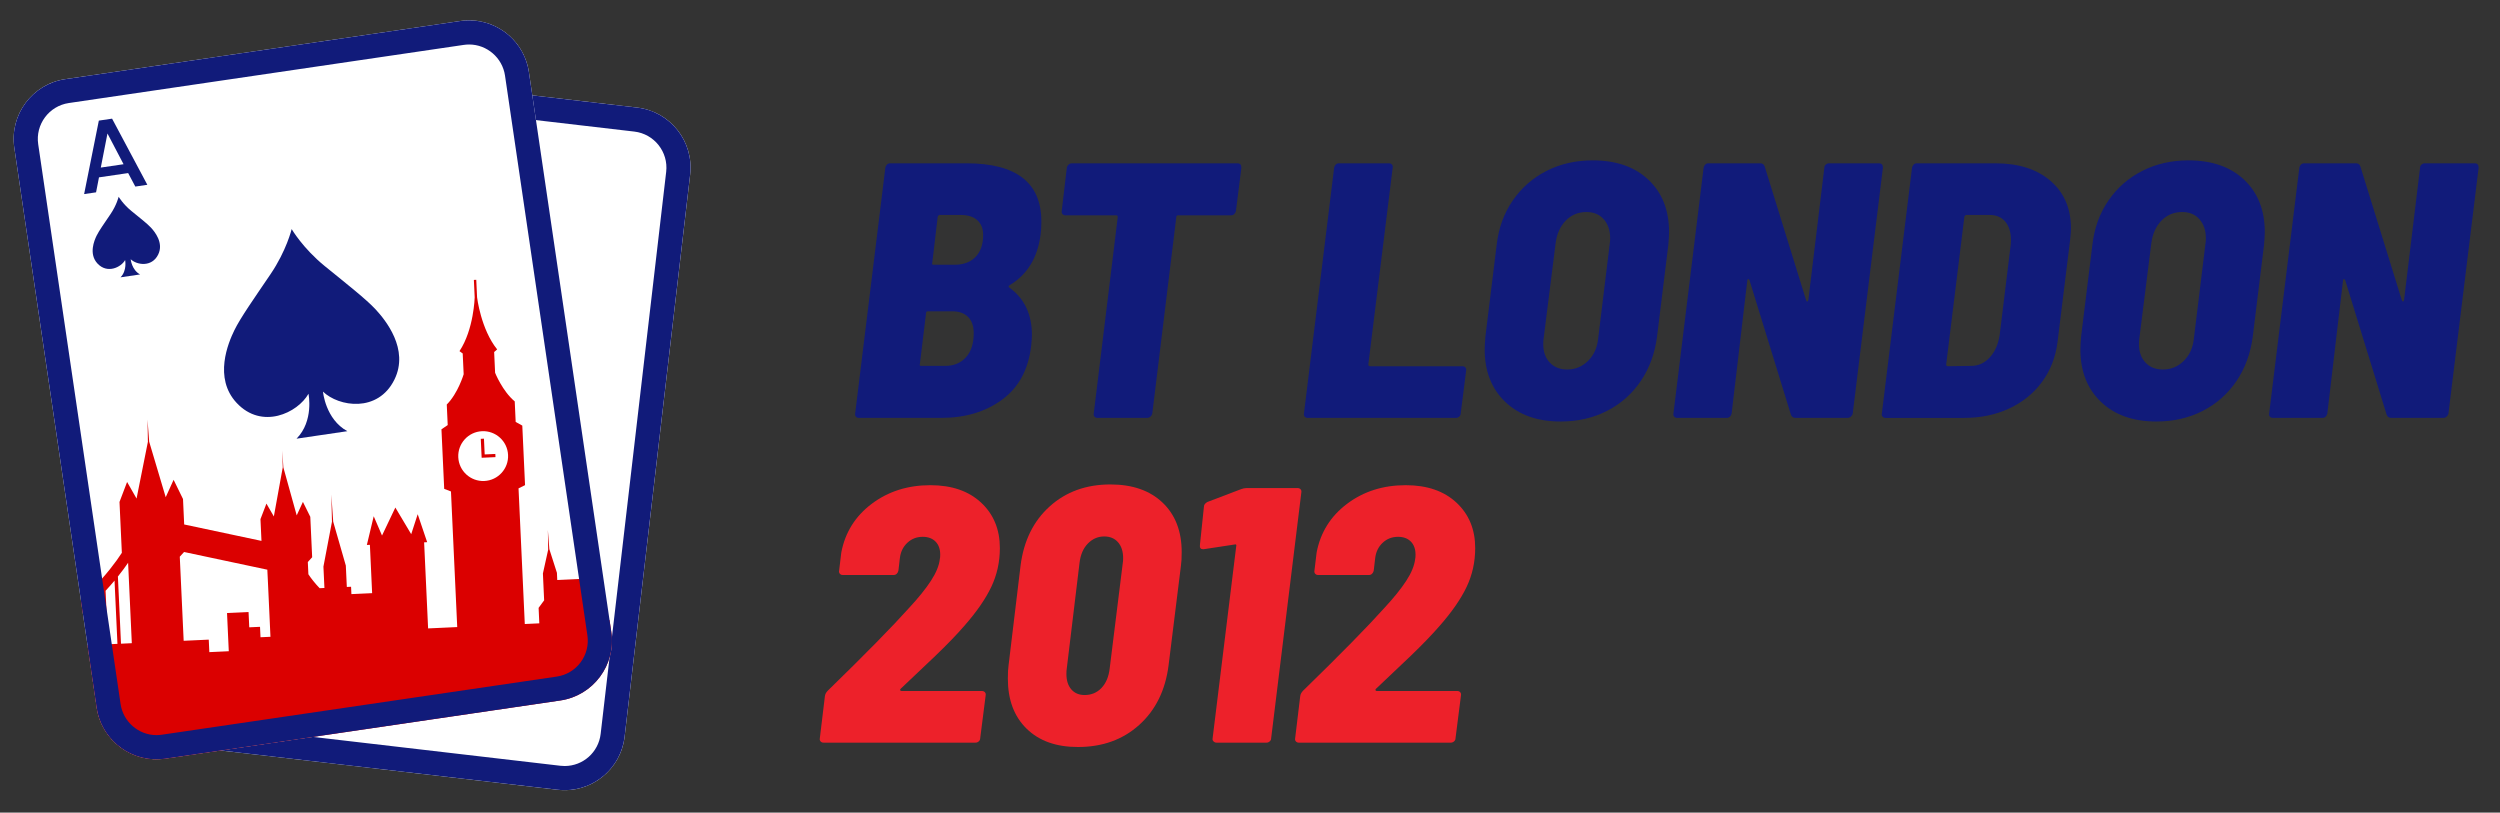 <?xml version="1.0" encoding="utf-8"?>
<!-- Generator: Adobe Illustrator 27.1.1, SVG Export Plug-In . SVG Version: 6.00 Build 0)  -->
<svg version="1.1" id="Layer_2" xmlns="http://www.w3.org/2000/svg" xmlns:xlink="http://www.w3.org/1999/xlink" x="0px" y="0px"
	 viewBox="0 0 1382.09 449.22" style="enable-background:new 0 0 1382.09 449.22;" xml:space="preserve">
<rect x="0" y="0" width="1382.09" height="449.22" fill="#333333" stroke="none"/>
<style type="text/css">
	.st0{fill:#FFFFFF;}
	.st1{fill:#111B7A;}
	.st2{clip-path:url(#SVGID_00000021096467355934172570000002736192336409668019_);}
	.st3{fill:#DB0000;}
	.st4{fill:#ED212A;}
</style>
<g>
	<g>
		<g>
			<path class="st0" d="M308.24,436.61L89.02,411.05c-18.33-2.14-31.46-18.73-29.32-37.06L95.93,63.24
				C98.07,44.9,114.67,31.78,133,33.91l219.22,25.56c18.33,2.14,31.46,18.73,29.32,37.06l-36.23,310.75
				C343.17,425.62,326.57,438.74,308.24,436.61z"/>
			<path class="st1" d="M129.09,47.04L129.09,47.04c0.78,0,1.58,0.05,2.37,0.14l219.22,25.56c10.99,1.28,18.89,11.26,17.61,22.25
				l-36.23,310.75c-1.18,10.12-9.73,17.74-19.89,17.74c-0.78,0-1.58-0.05-2.37-0.14L90.57,397.78c-5.32-0.62-10.09-3.28-13.41-7.48
				c-3.33-4.2-4.81-9.45-4.19-14.77L109.2,64.78C110.38,54.67,118.93,47.04,129.09,47.04 M129.09,33.68
				c-16.73,0-31.17,12.53-33.15,29.55L59.7,373.98c-2.14,18.33,10.99,34.93,29.32,37.06l219.22,25.56c1.31,0.15,2.62,0.23,3.91,0.23
				c16.73,0,31.17-12.53,33.15-29.55l36.23-310.75c2.14-18.33-10.99-34.93-29.32-37.06L133,33.91
				C131.68,33.76,130.38,33.68,129.09,33.68L129.09,33.68z"/>
		</g>
		<g>
			<path class="st0" d="M309.74,387.25L91.39,419.39c-18.26,2.69-35.24-9.94-37.93-28.2L7.91,81.67
				c-2.69-18.26,9.94-35.24,28.2-37.93l218.35-32.13c18.26-2.69,35.24,9.94,37.93,28.2l45.55,309.52
				C340.62,367.59,328,384.57,309.74,387.25z"/>
		</g>
		<g>
			<defs>
				<path id="SVGID_1_" d="M309.74,387.25L91.39,419.39c-18.26,2.69-35.24-9.94-37.93-28.2L7.91,81.67
					c-2.69-18.26,9.94-35.24,28.2-37.93l218.35-32.13c18.26-2.69,35.24,9.94,37.93,28.2l45.55,309.52
					C340.62,367.59,328,384.57,309.74,387.25z"/>
			</defs>
			<clipPath id="SVGID_00000114790609885516964190000008199089810975407019_">
				<use xlink:href="#SVGID_1_"  style="overflow:visible;"/>
			</clipPath>
			<g style="clip-path:url(#SVGID_00000114790609885516964190000008199089810975407019_);">
				<g>
					<path class="st3" d="M333.51,342.98l-0.55-11.9l-0.53-11.55l-0.18-3.97l-4.54-14.2l-3.22,14.55l0.18,3.97l-16.6,0.77
						l-0.18-3.97l-4.2-13.12l-0.81-10.55l0.17,10.85l-2.91,13.17l0.18,3.97l0.5,10.88l-3.06,4.16l0.39,8.56l-8.03,0.37l-3.46-74.99
						l3.6-1.78l-1.52-32.92l-3.66-2.02l-0.52-11.36c-6.81-5.66-10.85-15.82-10.85-15.82l-0.53-11.47l1.66-1.46
						c-9.02-11.19-11.1-28.8-11.1-28.8l-0.45-9.67l-0.66,0.03l-0.66,0.03l0.45,9.67c0,0-0.45,17.72-8.4,29.7l1.78,1.3l0.53,11.47
						c0,0-3.08,10.49-9.34,16.75l0.52,11.36l-3.46,2.34l1.52,32.92l3.74,1.44l3.46,74.97l-16.1,0.74l-2.2-47.59l1.68-0.08
						l-5.23-15.47l-3.59,11.05l-8.77-14.73l0,0v0l-7.37,15.48l-4.59-10.67l-3.79,15.88l1.68-0.08l1.23,26.72l-11.45,0.53l-0.19-4.07
						l-2.35,0.11l-0.55-11.81l-6.98-24.28l-1.03-14.96l0.35,14.99l-4.72,24.82l0.55,11.81l-2.65,0.12c-2.58-2.69-4.64-5.32-6.22-7.7
						l-0.31-6.77l2.4-2.64l-1.03-22.35l-4.08-8.25l-3.43,7.46l-7.38-26.52l-0.6-9.27l0.26,9.25l-4.92,27.13l-4.1-7.11l-3.3,8.59
						l0.56,12.03l-42.73-9.08l-0.65-14.07l-5.2-10.62l-4.36,9.62l-9.14-30.67l-0.92-12.21l0.21,12.24l-6.27,31.38l-5.23-9.17
						l-4.2,11.05l1.3,28.12c-6.52,10.05-21.87,29.45-52.56,49.2l5.93,128.61l262.77-12.12l12.42-0.57l65.5-3.02l-5.8-125.78
						L333.51,342.98z M29.1,357.6l-8.36,0.39c2.85-1.88,5.56-3.75,8.12-5.59L29.1,357.6z M36.27,357.27l-5.2,0.24l-0.3-6.5
						c1.75-1.29,3.43-2.56,5.04-3.82L36.27,357.27z M43.43,356.94l-5.2,0.24l-0.53-11.48c1.76-1.4,3.43-2.78,5.02-4.13L43.43,356.94
						z M50.6,356.61l-5.2,0.24l-0.78-16.92c1.78-1.55,3.44-3.06,5-4.53L50.6,356.61z M57.76,356.28l-5.2,0.24l-1.06-22.91
						c0.15-0.15,0.31-0.29,0.46-0.44c1.6-1.56,3.11-3.08,4.53-4.57L57.76,356.28z M64.93,355.95l-5.2,0.24l-1.36-29.58
						c1.81-1.96,3.45-3.84,4.95-5.63L64.93,355.95z M72.87,355.58l-5.98,0.28l-1.71-37.15c2.25-2.8,4.11-5.35,5.64-7.59
						L72.87,355.58z M148.13,321.93l0.4,8.64l0.38,8.18l0.61,13.29l-5.5,0.25l-0.27-5.76l-5.95,0.27l-0.39-8.44l-11.9,0.55
						l0.97,21.11l-10.75,0.5l-0.32-6.91l-13.87,0.64l-2.15-46.49l2.37-2.6l46.03,9.78L148.13,321.93z M267.75,265.91
						c-7.6,0.35-14.05-5.53-14.4-13.13c-0.35-7.6,5.53-14.05,13.13-14.4c7.6-0.35,14.05,5.53,14.4,13.13
						C281.23,259.12,275.35,265.56,267.75,265.91z"/>
					<polygon class="st3" points="273.92,252.72 266.27,253.07 265.79,242.59 267.55,242.51 267.95,251.23 273.84,250.96 					"/>
				</g>
			</g>
		</g>
		<path class="st1" d="M259.37,24.6c9.85,0,18.37,7.37,19.81,17.15l45.55,309.52c0.78,5.3-0.55,10.59-3.75,14.89
			c-3.2,4.3-7.88,7.1-13.18,7.88L89.44,406.18c-0.98,0.14-1.98,0.22-2.96,0.22c-9.85,0-18.37-7.37-19.81-17.15L21.12,79.73
			c-1.61-10.95,5.98-21.16,16.93-22.77L256.4,24.82C257.39,24.68,258.38,24.6,259.37,24.6L259.37,24.6L259.37,24.6 M259.37,11.25
			c-1.62,0-3.26,0.12-4.91,0.36L36.11,43.75C17.85,46.43,5.22,63.41,7.91,81.67l45.55,309.52c2.44,16.61,16.72,28.56,33.02,28.56
			c1.62,0,3.26-0.12,4.91-0.36l218.35-32.13c18.26-2.69,30.88-19.67,28.2-37.93L292.39,39.81C289.94,23.2,275.67,11.25,259.37,11.25
			L259.37,11.25z"/>
		<g>
			<path class="st1" d="M70.85,95.68l-16.13,2.37l-1.61,8.28l-6.6,0.97l8.13-40.62l7.32-1.08l19.49,36.56l-6.65,0.98L70.85,95.68z
				 M59.41,73.8l-3.69,18.84l12.59-1.85L59.41,73.8z"/>
			<path class="st1" d="M83.47,125.86c-2.01-2.18-6.12-5.39-10.81-9.21s-7.06-7.88-7.06-7.88s-1.09,4.57-4.49,9.58
				c-3.4,5.01-6.4,9.27-7.7,11.93c-1.3,2.66-4.45,10.13,0.49,15.42c5.39,5.78,12.99,2.13,15.27-1.93c0,0,1.19,5.77-2.54,9.55
				l5.4-0.8l5.4-0.8c-4.66-2.54-5.18-8.41-5.18-8.41c3.36,3.23,11.69,4.54,15.18-2.55C90.66,134.27,85.48,128.04,83.47,125.86z"/>
			<path class="st1" d="M207.71,171.11c-5.23-5.66-15.91-14.03-28.12-23.96c-12.21-9.93-18.35-20.51-18.35-20.51
				s-2.84,11.9-11.67,24.92c-8.83,13.03-16.65,24.11-20.02,31.04c-3.38,6.93-11.58,26.34,1.26,40.12
				c14.02,15.04,33.79,5.53,39.73-5.03c0,0,3.11,15.01-6.61,24.83l14.05-2.07l14.05-2.07c-12.13-6.6-13.48-21.88-13.48-21.88
				c8.73,8.41,30.4,11.81,39.49-6.63C226.39,193,212.94,176.78,207.71,171.11z"/>
		</g>
	</g>
	<g>
		<g>
			<path class="st1" d="M554.09,220.87c-9.18,6.77-20.41,10.15-33.68,10.15h-45.64c-0.67,0-1.21-0.23-1.61-0.7
				c-0.4-0.47-0.54-1.04-0.4-1.71l16.69-135.92c0.13-0.67,0.43-1.24,0.9-1.71c0.47-0.47,1.04-0.7,1.71-0.7h42.22
				c27.61,0,41.42,10.73,41.42,32.17c0,3.08-0.14,5.43-0.4,7.04c-1.61,12.87-7.31,22.25-17.09,28.15c-0.67,0.4-0.8,0.8-0.4,1.21
				c8.44,6.03,12.67,14.81,12.67,26.34c0,1.21-0.13,3.15-0.4,5.83C568.6,204.15,563.27,214.1,554.09,220.87z M533.99,197.54
				c2.88-3.15,4.32-7.61,4.32-13.37c0-3.89-1.04-6.87-3.12-8.95c-2.08-2.08-5-3.12-8.75-3.12h-13.47c-0.67,0-1.01,0.34-1.01,1.01
				l-3.42,28.15c-0.27,0.67,0,1.01,0.8,1.01h13.27C527.32,202.27,531.1,200.69,533.99,197.54z M518.4,119.83l-3.02,25.53
				c-0.27,0.67,0,1.01,0.8,1.01h11.46c4.96,0,8.85-1.44,11.66-4.32c2.81-2.88,4.22-6.94,4.22-12.16c0-3.48-1.07-6.2-3.22-8.14
				c-2.15-1.94-5.23-2.92-9.25-2.92h-11.46C519.07,118.83,518.67,119.17,518.4,119.83z"/>
			<path class="st1" d="M686.29,92.69l-3.02,23.93c-0.14,0.67-0.44,1.24-0.91,1.71c-0.47,0.47-1.04,0.7-1.71,0.7H651.3
				c-0.67,0-1,0.34-1,1.01l-13.27,108.57c-0.14,0.67-0.47,1.24-1.01,1.71c-0.54,0.47-1.14,0.7-1.81,0.7h-27.54
				c-0.67,0-1.21-0.23-1.61-0.7c-0.4-0.47-0.54-1.04-0.4-1.71l13.27-108.57c0-0.67-0.27-1.01-0.8-1.01h-28.15
				c-0.67,0-1.21-0.23-1.61-0.7c-0.4-0.47-0.54-1.04-0.4-1.71l2.81-23.93c0.13-0.67,0.47-1.24,1-1.71c0.53-0.47,1.14-0.7,1.81-0.7
				h91.48C685.55,90.28,686.29,91.08,686.29,92.69z"/>
			<path class="st1" d="M721.27,230.32c-0.4-0.47-0.54-1.04-0.4-1.71l16.69-135.92c0.13-0.67,0.43-1.24,0.9-1.71
				c0.47-0.47,1.04-0.7,1.71-0.7h27.75c0.67,0,1.21,0.24,1.61,0.7c0.4,0.47,0.53,1.04,0.4,1.71l-13.47,108.77
				c0,0.67,0.33,1.01,1,1.01h51.07c0.67,0,1.21,0.24,1.61,0.7c0.4,0.47,0.53,1.04,0.4,1.71l-3.02,23.73c0,0.67-0.27,1.24-0.8,1.71
				c-0.54,0.47-1.14,0.7-1.81,0.7h-82.03C722.2,231.02,721.67,230.79,721.27,230.32z"/>
			<path class="st1" d="M832.15,222.17c-7.57-7.24-11.36-16.89-11.36-28.95c0-1.61,0.13-4.02,0.4-7.24l6.23-50.67
				c1.07-9.25,4.02-17.39,8.85-24.43s11.06-12.5,18.7-16.39c7.64-3.89,16.15-5.83,25.53-5.83c13,0,23.29,3.59,30.86,10.76
				c7.57,7.17,11.36,16.79,11.36,28.85c0,1.48-0.14,3.82-0.4,7.04l-6.23,50.67c-1.21,9.38-4.22,17.63-9.05,24.73
				c-4.83,7.11-11.06,12.6-18.7,16.49c-7.64,3.89-16.15,5.83-25.54,5.83C849.94,233.03,839.72,229.41,832.15,222.17z M877.89,199.55
				c3.22-3.15,5.09-7.27,5.63-12.36l6.43-52.68c0.13-0.67,0.2-1.61,0.2-2.81c0-4.29-1.18-7.77-3.52-10.46
				c-2.35-2.68-5.53-4.02-9.55-4.02c-4.56,0-8.38,1.58-11.46,4.72c-3.08,3.15-4.96,7.34-5.63,12.57l-6.63,52.68
				c-0.14,0.67-0.2,1.68-0.2,3.02c0,4.29,1.21,7.71,3.62,10.25c2.41,2.55,5.63,3.82,9.65,3.82
				C870.85,204.28,874.67,202.71,877.89,199.55z"/>
			<path class="st1" d="M1009.38,90.98c0.53-0.47,1.14-0.7,1.81-0.7h27.55c1.47,0,2.21,0.8,2.21,2.41l-16.69,135.92
				c-0.13,0.67-0.47,1.24-1.01,1.71c-0.54,0.47-1.14,0.7-1.81,0.7h-28.75c-1.34,0-2.21-0.6-2.61-1.81l-22.92-74.39
				c-0.27-0.4-0.54-0.57-0.8-0.5c-0.27,0.07-0.4,0.37-0.4,0.9l-8.65,73.39c-0.14,0.67-0.44,1.24-0.91,1.71
				c-0.47,0.47-1.04,0.7-1.71,0.7h-27.54c-0.67,0-1.21-0.23-1.61-0.7c-0.4-0.47-0.54-1.04-0.4-1.71l16.69-135.92
				c0.13-0.67,0.43-1.24,0.9-1.71c0.47-0.47,1.04-0.7,1.71-0.7h28.75c1.21,0,2.01,0.6,2.41,1.81l22.92,73.99
				c0.13,0.4,0.33,0.6,0.6,0.6c0.27,0,0.47-0.27,0.6-0.8l8.85-73.19C1008.58,92.02,1008.84,91.45,1009.38,90.98z"/>
			<path class="st1" d="M1040.75,230.32c-0.4-0.47-0.54-1.04-0.4-1.71l16.69-135.92c0.13-0.67,0.43-1.24,0.9-1.71
				c0.47-0.47,1.04-0.7,1.71-0.7h43.43c12.87,0,23.05,3.25,30.56,9.75c7.51,6.5,11.26,15.25,11.26,26.24c0,1.21-0.14,3.15-0.4,5.83
				l-7.04,57.1c-1.07,8.31-3.92,15.62-8.54,21.92c-4.62,6.3-10.66,11.19-18.1,14.68c-7.44,3.49-15.78,5.23-25.03,5.23h-43.43
				C1041.68,231.02,1041.15,230.79,1040.75,230.32z M1076.94,202.47l12.87-0.2c3.89,0,7.27-1.54,10.15-4.62
				c2.88-3.08,4.72-7.24,5.53-12.47l6.03-49.26c0.13-0.67,0.2-1.74,0.2-3.22c0-4.29-1.04-7.67-3.12-10.15
				c-2.08-2.48-5-3.72-8.75-3.72h-12.67c-0.54,0-0.94,0.34-1.21,1.01l-10.05,81.63C1075.93,202.14,1076.26,202.47,1076.94,202.47z"
				/>
			<path class="st1" d="M1161.48,222.17c-7.57-7.24-11.36-16.89-11.36-28.95c0-1.61,0.13-4.02,0.4-7.24l6.23-50.67
				c1.07-9.25,4.02-17.39,8.85-24.43s11.06-12.5,18.7-16.39c7.64-3.89,16.15-5.83,25.53-5.83c13,0,23.29,3.59,30.86,10.76
				c7.57,7.17,11.36,16.79,11.36,28.85c0,1.48-0.14,3.82-0.4,7.04l-6.23,50.67c-1.21,9.38-4.22,17.63-9.05,24.73
				c-4.83,7.11-11.06,12.6-18.7,16.49c-7.64,3.89-16.15,5.83-25.54,5.83C1179.28,233.03,1169.05,229.41,1161.48,222.17z
				 M1207.22,199.55c3.22-3.15,5.09-7.27,5.63-12.36l6.43-52.68c0.13-0.67,0.2-1.61,0.2-2.81c0-4.29-1.18-7.77-3.52-10.46
				c-2.35-2.68-5.53-4.02-9.55-4.02c-4.56,0-8.38,1.58-11.46,4.72c-3.08,3.15-4.96,7.34-5.63,12.57l-6.63,52.68
				c-0.14,0.67-0.2,1.68-0.2,3.02c0,4.29,1.21,7.71,3.62,10.25c2.41,2.55,5.63,3.82,9.65,3.82
				C1200.19,204.28,1204.01,202.71,1207.22,199.55z"/>
			<path class="st1" d="M1338.71,90.98c0.53-0.47,1.14-0.7,1.81-0.7h27.55c1.47,0,2.21,0.8,2.21,2.41l-16.69,135.92
				c-0.13,0.67-0.47,1.24-1.01,1.71c-0.54,0.47-1.14,0.7-1.81,0.7h-28.75c-1.34,0-2.21-0.6-2.61-1.81l-22.92-74.39
				c-0.27-0.4-0.54-0.57-0.8-0.5c-0.27,0.07-0.4,0.37-0.4,0.9l-8.65,73.39c-0.14,0.67-0.44,1.24-0.91,1.71
				c-0.47,0.47-1.04,0.7-1.71,0.7h-27.54c-0.67,0-1.21-0.23-1.61-0.7c-0.4-0.47-0.54-1.04-0.4-1.71l16.69-135.92
				c0.13-0.67,0.43-1.24,0.9-1.71c0.47-0.47,1.04-0.7,1.71-0.7h28.75c1.21,0,2.01,0.6,2.41,1.81l22.92,73.99
				c0.13,0.4,0.33,0.6,0.6,0.6c0.27,0,0.47-0.27,0.6-0.8l8.85-73.19C1337.91,92.02,1338.17,91.45,1338.71,90.98z"/>
		</g>
		<g>
			<g>
				<path class="st4" d="M497.67,381.62c0.13,0.27,0.4,0.4,0.8,0.4h44.43c0.67,0,1.21,0.24,1.61,0.7c0.4,0.47,0.53,1.04,0.4,1.71
					l-3.02,23.72c0,0.67-0.27,1.24-0.8,1.71c-0.54,0.47-1.14,0.7-1.81,0.7h-84.04c-0.67,0-1.21-0.23-1.61-0.7
					c-0.4-0.47-0.54-1.04-0.4-1.71l2.81-23.32c0.13-1.07,0.67-2.08,1.61-3.02c20.91-20.37,35.85-35.59,44.84-45.64
					c5.23-5.63,9.28-10.66,12.16-15.08c2.88-4.42,4.52-8.44,4.93-12.06c0.13-0.53,0.2-1.34,0.2-2.41c0-3.08-0.87-5.49-2.61-7.24
					c-1.74-1.74-4.09-2.61-7.04-2.61c-3.35,0-6.2,1.11-8.54,3.32c-2.35,2.21-3.72,5.06-4.12,8.54l-0.8,6.84
					c-0.14,0.67-0.44,1.24-0.9,1.71c-0.47,0.47-1.04,0.7-1.71,0.7H465.9c-0.67,0-1.21-0.23-1.61-0.7c-0.4-0.47-0.54-1.04-0.4-1.71
					l1.21-10.05c2.14-11.12,7.77-20.11,16.89-26.94c9.11-6.84,19.9-10.25,32.37-10.25c11.79,0,21.14,3.22,28.05,9.65
					c6.9,6.43,10.35,14.81,10.35,25.13c0,7.64-1.58,14.78-4.72,21.41c-3.15,6.63-8.08,13.77-14.78,21.41
					c-4.29,4.96-9.69,10.55-16.19,16.79c-6.5,6.23-12.9,12.3-19.2,18.2C497.6,381.09,497.53,381.36,497.67,381.62z"/>
				<path class="st4" d="M567.53,402.83c-6.91-6.77-10.35-15.98-10.35-27.65c0-3.22,0.13-5.7,0.4-7.44l6.63-55.09
					c1.74-13.67,7.1-24.56,16.08-32.67c8.98-8.11,20.17-12.16,33.58-12.16c12.2,0,21.81,3.35,28.85,10.05
					c7.04,6.7,10.56,15.82,10.56,27.34c0,3.22-0.13,5.7-0.4,7.44l-6.84,55.09c-1.74,13.81-7.14,24.8-16.19,32.97
					c-9.05,8.18-20.34,12.26-33.88,12.26C583.92,412.99,574.44,409.6,567.53,402.83z M608.95,380.32c2.48-2.61,3.99-6.2,4.52-10.76
					l7.24-58.31c0.13-0.67,0.2-1.54,0.2-2.61c0-3.75-0.94-6.7-2.81-8.85c-1.88-2.14-4.42-3.22-7.64-3.22c-3.49,0-6.5,1.31-9.05,3.92
					c-2.55,2.61-4.09,6.2-4.62,10.76l-7.04,58.31c-0.13,0.67-0.2,1.68-0.2,3.02c0,3.62,0.91,6.47,2.71,8.54
					c1.81,2.08,4.25,3.12,7.34,3.12C603.35,384.24,606.47,382.93,608.95,380.32z"/>
				<path class="st4" d="M689.07,269.83h28.35c0.67,0,1.21,0.24,1.61,0.7c0.4,0.47,0.53,1.04,0.4,1.71l-16.69,135.92
					c0,0.67-0.27,1.24-0.8,1.71c-0.54,0.47-1.14,0.7-1.81,0.7h-27.54c-0.67,0-1.24-0.23-1.71-0.7c-0.47-0.47-0.64-1.04-0.5-1.71
					l13.07-106.36c0.13-0.27,0.1-0.5-0.1-0.7c-0.2-0.2-0.44-0.23-0.7-0.1l-17.09,2.61h-0.6c-1.21,0-1.74-0.74-1.61-2.21l2.21-21.11
					c0-1.21,0.67-2.14,2.01-2.81l18.5-7.04C687.13,270.04,688.13,269.83,689.07,269.83z"/>
				<path class="st4" d="M760.44,381.62c0.13,0.27,0.4,0.4,0.8,0.4h44.43c0.67,0,1.21,0.24,1.61,0.7c0.4,0.47,0.53,1.04,0.4,1.71
					l-3.02,23.72c0,0.67-0.27,1.24-0.8,1.71c-0.54,0.47-1.14,0.7-1.81,0.7h-84.04c-0.67,0-1.21-0.23-1.61-0.7
					c-0.4-0.47-0.54-1.04-0.4-1.71l2.81-23.32c0.13-1.07,0.67-2.08,1.61-3.02c20.91-20.37,35.85-35.59,44.84-45.64
					c5.23-5.63,9.28-10.66,12.16-15.08c2.88-4.42,4.52-8.44,4.93-12.06c0.13-0.53,0.2-1.34,0.2-2.41c0-3.08-0.87-5.49-2.61-7.24
					c-1.74-1.74-4.09-2.61-7.04-2.61c-3.35,0-6.2,1.11-8.54,3.32c-2.35,2.21-3.72,5.06-4.12,8.54l-0.8,6.84
					c-0.13,0.67-0.44,1.24-0.9,1.71c-0.47,0.47-1.04,0.7-1.71,0.7h-28.15c-0.67,0-1.21-0.23-1.61-0.7c-0.4-0.47-0.54-1.04-0.4-1.71
					l1.21-10.05c2.14-11.12,7.77-20.11,16.89-26.94c9.11-6.84,19.9-10.25,32.37-10.25c11.79,0,21.14,3.22,28.05,9.65
					c6.9,6.43,10.35,14.81,10.35,25.13c0,7.64-1.58,14.78-4.72,21.41c-3.15,6.63-8.08,13.77-14.78,21.41
					c-4.29,4.96-9.69,10.55-16.18,16.79c-6.5,6.23-12.9,12.3-19.2,18.2C760.37,381.09,760.31,381.36,760.44,381.62z"/>
			</g>
		</g>
	</g>
</g>
</svg>
